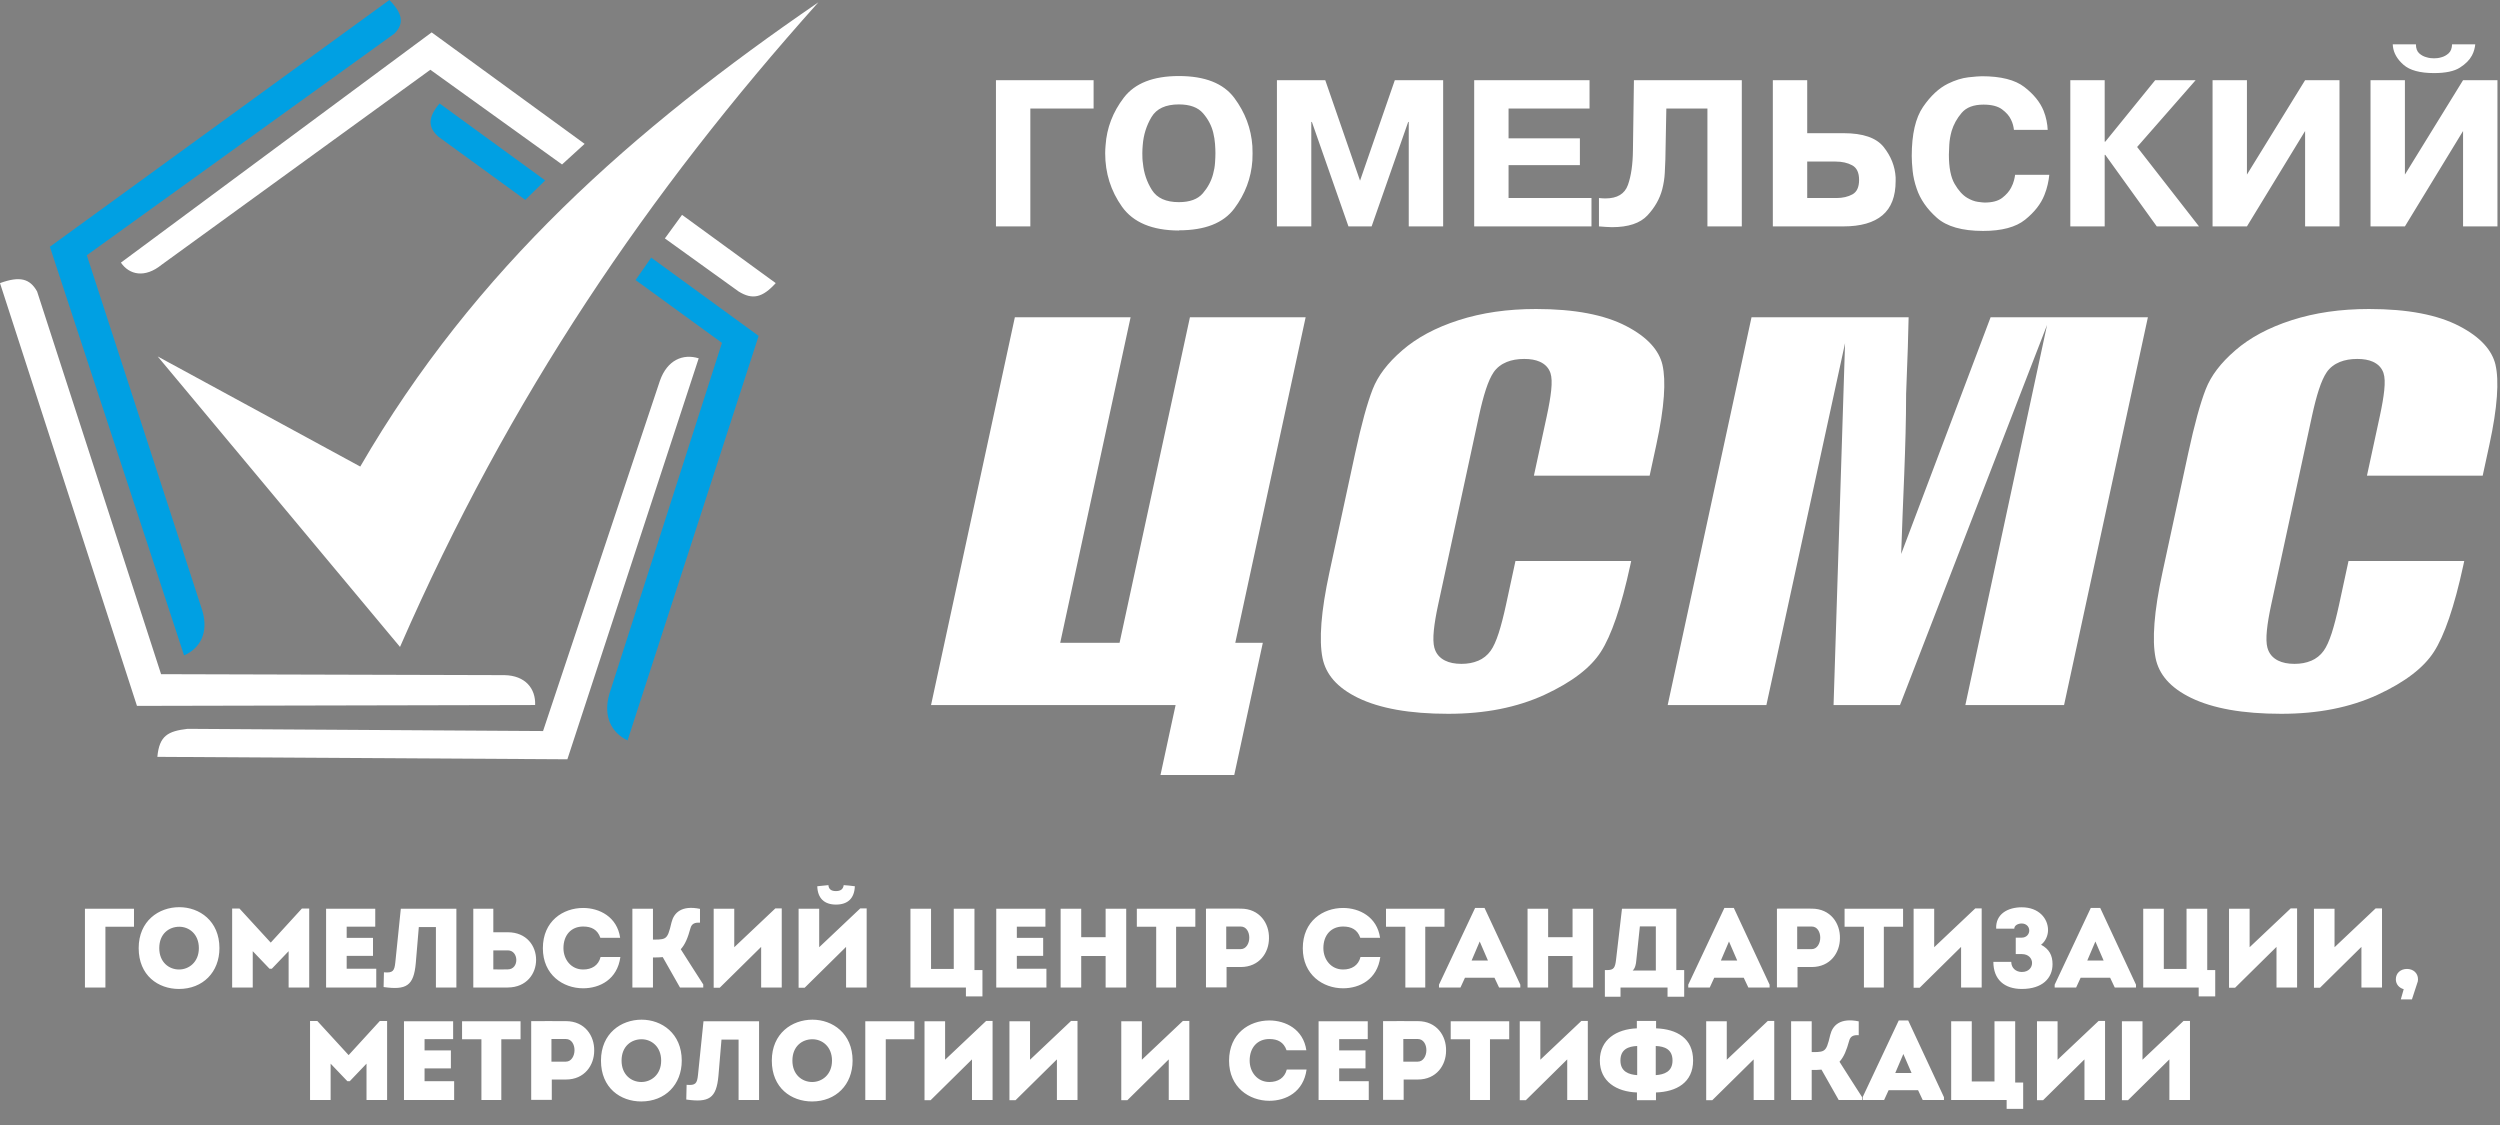 <svg width="200" height="90" viewBox="0 0 200 90" fill="none" xmlns="http://www.w3.org/2000/svg">
<rect x="0" y="0" width="200" height="90" fill="#808080" stroke="none"/>
<path fill-rule="evenodd" clip-rule="evenodd" d="M10.957 56.471L42.811 56.402C42.861 55.081 42.026 54.047 40.366 54.011L12.886 53.934L2.968 23.318C2.394 22.293 1.599 22.067 0 22.649L10.957 56.471Z" fill="white"/>
<path fill-rule="evenodd" clip-rule="evenodd" d="M45.39 60.743L55.896 28.665C54.638 28.276 53.38 28.796 52.794 30.457L43.444 58.484L15.003 58.307C13.451 58.493 12.743 58.843 12.589 60.548L45.39 60.743Z" fill="white"/>
<path fill-rule="evenodd" clip-rule="evenodd" d="M50.695 55.022L50.703 55.052L50.695 55.022Z" fill="#41464D"/>
<path fill-rule="evenodd" clip-rule="evenodd" d="M3.99 19.742L14.725 52.431C16.001 51.876 16.704 50.628 16.19 48.864L6.945 20.421L31.565 2.679C32.319 1.903 32.254 1.125 31.15 0L3.99 19.742Z" fill="#00A0E3"/>
<path fill-rule="evenodd" clip-rule="evenodd" d="M34.532 2.591L9.673 21.009C10.336 21.984 11.585 22.274 12.929 21.18L34.427 5.581L44.963 13.158C45.56 12.603 46.163 12.053 46.77 11.509L34.532 2.591ZM53.19 19.074L59.09 23.318C60.2 24.007 61.005 23.811 62.058 22.649L54.563 17.188C54.103 17.814 53.644 18.442 53.19 19.074ZM50.682 14.36L50.569 14.277L50.154 14.838C50.329 14.679 50.505 14.518 50.682 14.36Z" fill="white"/>
<path fill-rule="evenodd" clip-rule="evenodd" d="M60.691 26.872L50.206 59.234C48.929 58.624 48.229 57.34 48.746 55.521L57.757 27.43L50.846 22.405C51.259 21.804 51.676 21.205 52.096 20.61L60.691 26.872ZM42.022 15.99L35.09 10.95C34.211 10.172 34.225 9.395 35.165 8.277L43.616 14.433C43.08 14.947 42.549 15.467 42.022 15.99Z" fill="#00A0E3"/>
<path fill-rule="evenodd" clip-rule="evenodd" d="M28.82 37.325L12.614 28.515L32.001 51.755C40.743 31.714 51.88 15.366 65.469 0.185C50.628 10.363 38.006 21.473 28.82 37.325Z" fill="white"/>
<path d="M82.427 8.683V18.112H79.676V6.415H87.488V8.683H82.427ZM94.31 18.442C92.173 18.433 90.657 17.796 89.76 16.536C88.864 15.274 88.415 13.849 88.415 12.263C88.415 12.158 88.419 12.05 88.423 11.94C88.43 11.829 88.438 11.723 88.447 11.617C88.541 10.229 89.029 8.959 89.909 7.809C90.79 6.659 92.257 6.083 94.31 6.083C96.396 6.083 97.874 6.667 98.744 7.833C99.612 8.999 100.094 10.282 100.19 11.68C100.19 11.774 100.191 11.871 100.197 11.972C100.202 12.07 100.205 12.168 100.205 12.263C100.205 12.358 100.202 12.455 100.197 12.554C100.191 12.654 100.19 12.752 100.19 12.846C100.094 14.245 99.612 15.523 98.744 16.684C97.874 17.846 96.396 18.426 94.31 18.426V18.442ZM94.31 16.172C95.18 16.172 95.817 15.939 96.221 15.472C96.623 15.003 96.898 14.491 97.045 13.934C97.129 13.629 97.182 13.328 97.202 13.028C97.223 12.728 97.234 12.472 97.234 12.263C97.234 12.042 97.223 11.79 97.202 11.506C97.182 11.223 97.134 10.928 97.061 10.623C96.925 10.056 96.652 9.535 96.245 9.063C95.836 8.589 95.19 8.353 94.31 8.353C93.253 8.353 92.521 8.691 92.118 9.369C91.715 10.047 91.481 10.791 91.419 11.601C91.407 11.716 91.4 11.829 91.395 11.94C91.39 12.05 91.387 12.158 91.387 12.263C91.387 12.399 91.39 12.533 91.395 12.665C91.4 12.796 91.412 12.93 91.434 13.068C91.508 13.844 91.748 14.556 92.157 15.204C92.566 15.85 93.283 16.172 94.31 16.172ZM107.876 18.112L104.952 9.757H104.904V18.112H102.154V6.415H106.021L108.803 14.454L111.585 6.415H115.452V18.112H112.7V9.757H112.654L109.73 18.112H107.876ZM120.685 11.065H126.391V13.21H120.685V15.842H127.318V18.112H117.935V6.415H127.163V8.683H120.685V11.065ZM127.917 18.112V15.842C128.01 15.851 128.103 15.859 128.192 15.866C128.281 15.87 128.362 15.874 128.435 15.874C129.378 15.874 129.978 15.513 130.234 14.794C130.492 14.073 130.625 13.141 130.635 11.995L130.714 6.415H139.344V18.112H136.594V8.683H133.307L133.229 12.768C133.218 13.061 133.202 13.418 133.182 13.84C133.161 14.259 133.093 14.696 132.978 15.148C132.778 15.904 132.386 16.598 131.799 17.228C131.212 17.86 130.264 18.174 128.954 18.174C128.796 18.174 128.632 18.166 128.459 18.152C128.286 18.136 128.104 18.122 127.917 18.112ZM144.577 6.415V10.655H147.485C149.037 10.655 150.105 11.022 150.692 11.759C151.279 12.495 151.598 13.304 151.651 14.186C151.651 14.239 151.651 14.288 151.651 14.336C151.651 14.384 151.651 14.433 151.651 14.486C151.651 15.716 151.299 16.627 150.598 17.22C149.896 17.815 148.853 18.112 147.469 18.112H141.827V6.415H144.577ZM144.577 12.925V15.842H146.92C147.412 15.842 147.836 15.745 148.193 15.55C148.549 15.355 148.727 14.969 148.727 14.392C148.727 13.812 148.544 13.425 148.177 13.225C147.811 13.024 147.366 12.925 146.841 12.925H144.577ZM161.208 13.982H163.944C163.921 14.223 163.88 14.483 163.816 14.762C163.754 15.039 163.665 15.322 163.551 15.606C163.268 16.32 162.754 16.976 162.009 17.576C161.265 18.174 160.145 18.474 158.645 18.474C156.968 18.474 155.736 18.122 154.944 17.418C154.153 16.715 153.615 15.936 153.332 15.084C153.165 14.601 153.059 14.128 153.011 13.666C152.963 13.203 152.939 12.809 152.939 12.484C152.939 10.74 153.242 9.428 153.844 8.551C154.446 7.672 155.109 7.055 155.833 6.697C156.409 6.415 156.953 6.244 157.466 6.185C157.98 6.128 158.341 6.099 158.551 6.099C160.07 6.099 161.203 6.386 161.947 6.959C162.69 7.532 163.204 8.163 163.487 8.857C163.592 9.121 163.67 9.384 163.722 9.645C163.775 9.909 163.807 10.156 163.816 10.387H161.114C161.103 10.271 161.079 10.143 161.042 10.001C161.006 9.859 160.952 9.714 160.878 9.567C160.742 9.272 160.503 8.999 160.163 8.747C159.822 8.495 159.327 8.369 158.677 8.369C157.891 8.369 157.309 8.589 156.932 9.031C156.555 9.473 156.288 9.957 156.13 10.481C156.025 10.86 155.963 11.225 155.943 11.577C155.922 11.93 155.911 12.195 155.911 12.373C155.911 13.402 156.063 14.181 156.367 14.706C156.671 15.232 157.005 15.606 157.373 15.826C157.676 16.005 157.963 16.111 158.23 16.148C158.496 16.185 158.677 16.204 158.771 16.204C159.378 16.204 159.846 16.081 160.171 15.834C160.495 15.586 160.737 15.311 160.893 15.006C160.998 14.806 161.074 14.612 161.122 14.422C161.168 14.234 161.198 14.087 161.208 13.982ZM168.423 11.333L172.415 6.415H175.652L170.97 11.759L175.92 18.112H172.541L168.423 12.389H168.375V18.112H165.625V6.415H168.375V11.333H168.423ZM179.755 13.966L184.408 6.415H187.159V18.112H184.408V10.481L179.755 18.112H177.005V6.415H179.755V13.966ZM192.393 13.966L197.045 6.415H199.796V18.112H197.045V10.481L192.393 18.112H189.642V6.415H192.393V13.966ZM191.419 3.545H193.274C193.274 3.87 193.363 4.113 193.541 4.271C193.718 4.429 193.918 4.532 194.138 4.585C194.243 4.617 194.344 4.638 194.445 4.649C194.543 4.658 194.636 4.665 194.72 4.665C194.803 4.665 194.895 4.658 194.995 4.649C195.094 4.638 195.195 4.617 195.3 4.585C195.51 4.532 195.704 4.429 195.883 4.271C196.061 4.113 196.155 3.87 196.166 3.545H198.02C198.009 3.671 197.984 3.813 197.941 3.971C197.9 4.129 197.838 4.287 197.753 4.443C197.564 4.8 197.243 5.124 196.786 5.413C196.331 5.702 195.641 5.847 194.72 5.847C193.598 5.847 192.786 5.625 192.283 5.185C191.78 4.743 191.497 4.255 191.434 3.719C191.434 3.687 191.432 3.658 191.427 3.633C191.421 3.605 191.419 3.577 191.419 3.545Z" fill="white"/>
<path d="M92.839 62H98.74L101.026 51.423H98.823L104.452 25.379H95.195L89.565 51.423H84.817L90.448 25.379H81.189L74.483 56.405H94.048L92.839 62ZM122.712 38.055H131.971L132.51 35.562C132.832 34.075 133.03 32.792 133.107 31.712C133.182 30.671 133.143 29.827 132.994 29.18L132.995 29.179C132.854 28.59 132.553 28.045 132.092 27.541C131.604 27.006 130.936 26.52 130.088 26.081C129.221 25.631 128.195 25.293 127.008 25.066C125.801 24.835 124.425 24.72 122.879 24.72C121.737 24.72 120.652 24.795 119.623 24.943C118.592 25.093 117.615 25.317 116.691 25.615C115.767 25.912 114.925 26.264 114.171 26.669C113.427 27.07 112.761 27.524 112.177 28.03L112.175 28.034C111.587 28.539 111.1 29.051 110.71 29.565C110.325 30.072 110.029 30.592 109.819 31.125C109.597 31.693 109.369 32.403 109.135 33.255C108.906 34.089 108.665 35.098 108.408 36.278L106.355 45.783C106.018 47.345 105.803 48.704 105.714 49.861C105.628 50.992 105.657 51.919 105.801 52.64C105.935 53.301 106.231 53.891 106.687 54.413C107.163 54.956 107.821 55.432 108.658 55.837C109.524 56.255 110.55 56.569 111.738 56.782C112.947 56.997 114.321 57.104 115.856 57.104C117.331 57.104 118.71 56.978 119.995 56.723C121.275 56.469 122.464 56.089 123.56 55.585C124.66 55.076 125.591 54.531 126.351 53.947C127.086 53.383 127.657 52.785 128.064 52.154L128.066 52.15C128.484 51.504 128.89 50.608 129.283 49.462C129.682 48.294 130.062 46.883 130.42 45.23L130.495 44.88H121.237L120.482 48.376C120.283 49.291 120.087 50.049 119.895 50.646C119.688 51.282 119.473 51.756 119.25 52.064C118.991 52.426 118.652 52.694 118.239 52.868L118.237 52.865C117.852 53.028 117.412 53.109 116.917 53.109C116.39 53.109 115.953 53.021 115.603 52.846C115.162 52.626 114.879 52.288 114.754 51.831L114.75 51.827C114.661 51.496 114.647 51.024 114.709 50.41C114.765 49.856 114.879 49.177 115.053 48.371L118.317 33.271C118.5 32.429 118.683 31.727 118.867 31.165C119.066 30.559 119.274 30.098 119.489 29.785V29.782C119.745 29.413 120.098 29.137 120.544 28.957C120.943 28.796 121.409 28.715 121.94 28.715C122.433 28.715 122.845 28.788 123.173 28.933C123.604 29.123 123.89 29.425 124.034 29.835L124.037 29.844C124.14 30.154 124.159 30.618 124.094 31.238C124.037 31.787 123.917 32.483 123.735 33.324L122.712 38.055ZM165.125 56.405L171.832 25.379H159.249L152.093 44.319C152.223 40.097 152.489 35.715 152.489 31.523C152.545 30.181 152.591 28.941 152.626 27.81C152.651 26.949 152.674 26.137 152.69 25.379H140.122L133.415 56.405H141.311L147.604 27.453L146.685 56.405H151.999L163.767 25.99L157.228 56.405H165.125ZM189.356 38.055H198.615L199.155 35.562C199.476 34.075 199.675 32.792 199.751 31.712C199.826 30.671 199.788 29.827 199.638 29.18L199.64 29.179C199.498 28.59 199.198 28.045 198.736 27.541C198.248 27.006 197.58 26.52 196.732 26.081C195.865 25.631 194.839 25.293 193.652 25.066C192.445 24.835 191.068 24.72 189.523 24.72C188.381 24.72 187.296 24.795 186.267 24.943C185.236 25.093 184.26 25.317 183.335 25.615C182.411 25.912 181.57 26.264 180.816 26.669C180.071 27.07 179.405 27.524 178.821 28.03L178.819 28.034C178.231 28.539 177.744 29.051 177.354 29.565C176.969 30.072 176.674 30.592 176.464 31.125C176.241 31.693 176.013 32.405 175.78 33.257C175.551 34.091 175.307 35.099 175.053 36.278L172.999 45.783C172.66 47.345 172.447 48.704 172.358 49.861C172.271 50.992 172.301 51.919 172.446 52.64C172.579 53.301 172.875 53.891 173.332 54.413C173.807 54.956 174.466 55.432 175.302 55.837C176.168 56.255 177.194 56.569 178.382 56.782C179.591 56.997 180.965 57.104 182.5 57.104C183.975 57.104 185.354 56.978 186.639 56.723C187.92 56.469 189.108 56.089 190.204 55.585C191.305 55.076 192.235 54.531 192.995 53.947C193.73 53.383 194.301 52.785 194.707 52.154L194.71 52.15C195.129 51.504 195.534 50.608 195.927 49.462C196.326 48.294 196.707 46.883 197.064 45.23L197.139 44.88H187.881L187.126 48.376C186.927 49.291 186.731 50.049 186.539 50.646C186.332 51.282 186.117 51.756 185.893 52.064C185.635 52.425 185.297 52.693 184.883 52.868L184.881 52.865C184.497 53.028 184.056 53.109 183.561 53.109C183.035 53.109 182.596 53.021 182.246 52.846C181.807 52.626 181.524 52.288 181.398 51.831L181.395 51.827C181.306 51.496 181.291 51.024 181.353 50.41C181.409 49.856 181.524 49.177 181.697 48.371L184.961 33.271C185.144 32.429 185.327 31.728 185.511 31.167C185.71 30.559 185.919 30.098 186.133 29.785V29.782C186.389 29.412 186.743 29.137 187.188 28.957C187.587 28.796 188.053 28.715 188.585 28.715C189.078 28.715 189.49 28.788 189.817 28.933C190.248 29.123 190.535 29.425 190.678 29.835L190.679 29.844C190.784 30.154 190.804 30.618 190.738 31.238C190.681 31.787 190.562 32.483 190.379 33.324L189.356 38.055Z" fill="white"/>
<path d="M10.719 74.14H8.433V79C7.893 79 7.344 79 6.795 79V72.7C8.082 72.7 9.432 72.7 10.719 72.7C10.719 73.24 10.719 73.6 10.719 74.14ZM17.555 75.85C17.555 77.776 16.224 79.117 14.316 79.117C12.65 79.117 11.094 78.037 11.094 75.85C11.094 73.672 12.704 72.574 14.342 72.574C15.954 72.574 17.555 73.672 17.555 75.85ZM12.741 75.85C12.741 76.975 13.514 77.56 14.325 77.56C15.107 77.56 15.909 76.975 15.909 75.85C15.909 74.725 15.126 74.14 14.342 74.14C13.524 74.14 12.741 74.698 12.741 75.85ZM21.659 75.409L24.152 72.682H24.737V79H23.09V76.093L21.749 77.497H21.56L20.219 76.093V79H18.572V72.682H19.157L21.659 75.409ZM30.02 72.7V74.131H27.734V75.031H29.84V76.471H27.734V77.497H30.101V79H26.087V72.7H30.02ZM33.505 74.167L33.262 77.056C33.1 78.883 32.497 79.216 30.688 78.964L30.715 77.785C31.435 77.848 31.552 77.677 31.624 77.002L32.065 72.7C33.433 72.7 35.161 72.7 36.511 72.7V79H34.873V74.167H33.505ZM39.466 72.7V74.581H40.627C43.642 74.581 43.642 78.982 40.627 79C39.709 79 38.773 79 37.864 79C37.864 76.885 37.864 74.797 37.864 72.7C38.395 72.7 38.935 72.7 39.466 72.7ZM40.627 76.03H39.466C39.466 76.543 39.466 77.047 39.466 77.551C39.844 77.551 40.24 77.569 40.627 77.551C41.554 77.542 41.509 76.03 40.627 76.03ZM43.429 75.859C43.429 73.69 45.04 72.637 46.651 72.637C47.947 72.637 49.369 73.339 49.612 75.022H48.028C47.803 74.374 47.326 74.122 46.651 74.122C45.697 74.122 45.076 74.806 45.076 75.85C45.076 76.759 45.688 77.56 46.651 77.56C47.335 77.56 47.875 77.245 48.046 76.561H49.63C49.387 78.352 47.992 79.063 46.651 79.063C45.04 79.063 43.429 77.983 43.429 75.859ZM54.398 79L53.02 76.57C52.831 76.597 52.462 76.597 52.237 76.597V79H50.59V72.7H52.237V75.166C52.498 75.166 52.931 75.184 53.156 75.067C53.444 74.923 53.542 74.545 53.722 73.789C53.911 73.024 54.523 72.403 55.999 72.709V73.816C55.603 73.789 55.334 73.879 55.234 74.266C55.028 75.022 54.812 75.553 54.461 75.94C55.063 76.876 55.648 77.821 56.261 78.757V79H54.398ZM60.892 75.751L57.58 79.018H57.094V72.7H58.741V75.778L62.026 72.673H62.539V79H60.892V75.751ZM64.374 79.018H63.888V72.7H65.535V75.778L68.82 72.673H69.333V79H67.686V75.751L64.374 79.018ZM65.382 70.9C65.409 71.863 65.949 72.367 66.876 72.367C67.83 72.367 68.352 71.863 68.388 70.9C68.091 70.864 67.803 70.828 67.497 70.81C67.443 71.17 67.218 71.287 66.858 71.287C66.498 71.287 66.291 71.125 66.273 70.81L65.382 70.9ZM77.273 79H72.836V72.7H74.483V77.515H76.301V72.7H77.957V77.605H78.596V79.711H77.273V79ZM83.633 72.7V74.131H81.347V75.031H83.453V76.471H81.347V77.497H83.714V79H79.7V72.7H83.633ZM90.097 79H88.45V76.48H86.497V79H84.85V72.7H86.497V74.977H88.45V72.7H90.097V79ZM92.495 74.14H90.947V72.7H95.627V74.14H94.088V79H92.495V74.14ZM98.125 78.991H96.478V72.691C97.414 72.691 98.323 72.682 99.259 72.691C100.771 72.691 101.545 73.87 101.518 75.058C101.518 76.21 100.753 77.362 99.259 77.362H98.125V78.991ZM98.098 75.931H99.259C99.691 75.931 99.943 75.472 99.943 75.013C99.943 74.563 99.709 74.122 99.259 74.122H98.098V75.931ZM104.223 75.859C104.223 73.69 105.834 72.637 107.445 72.637C108.741 72.637 110.163 73.339 110.406 75.022H108.822C108.597 74.374 108.12 74.122 107.445 74.122C106.491 74.122 105.87 74.806 105.87 75.85C105.87 76.759 106.482 77.56 107.445 77.56C108.129 77.56 108.669 77.245 108.84 76.561H110.424C110.181 78.352 108.786 79.063 107.445 79.063C105.834 79.063 104.223 77.983 104.223 75.859ZM112.428 74.14H110.88V72.7H115.56V74.14H114.021V79H112.428V74.14ZM119.556 78.217H117.198L116.838 79H115.119V78.775L118.008 72.637H118.764L121.626 78.775V79H119.925L119.556 78.217ZM118.377 75.319L117.729 76.84H119.034L118.377 75.319ZM127.451 79H125.804V76.48H123.851V79H122.204V72.7H123.851V74.977H125.804V72.7H127.451V79ZM131.189 74.113L130.901 76.858C130.883 77.11 130.811 77.479 130.613 77.641H132.467V74.113H131.189ZM128.39 77.605H128.624C129.11 77.596 129.209 77.389 129.281 76.804L129.758 72.7C131.108 72.7 132.746 72.7 134.105 72.7V77.605H134.735V79.738H133.403V79H129.641V79.738H128.39V77.605ZM139.498 78.217H137.14L136.78 79H135.061V78.775L137.95 72.637H138.706L141.568 78.775V79H139.867L139.498 78.217ZM138.319 75.319L137.671 76.84H138.976L138.319 75.319ZM143.802 78.991H142.155V72.691C143.091 72.691 144 72.682 144.936 72.691C146.448 72.691 147.222 73.87 147.195 75.058C147.195 76.21 146.43 77.362 144.936 77.362H143.802V78.991ZM143.775 75.931H144.936C145.368 75.931 145.62 75.472 145.62 75.013C145.62 74.563 145.386 74.122 144.936 74.122H143.775V75.931ZM149.114 74.14H147.566V72.7H152.246V74.14H150.707V79H149.114V74.14ZM156.887 75.751L153.575 79.018H153.089V72.7H154.736V75.778L158.021 72.673H158.534V79H156.887V75.751ZM161.143 74.293H159.694C159.64 73.123 160.621 72.583 161.737 72.583C163.123 72.583 163.843 73.492 163.843 74.41C163.843 74.824 163.654 75.301 163.285 75.58C163.933 75.922 164.203 76.426 164.203 77.137C164.203 78.253 163.393 79.117 161.746 79.117C160.36 79.117 159.469 78.37 159.469 76.948H160.9C160.9 77.443 161.278 77.758 161.746 77.758C162.295 77.758 162.565 77.398 162.565 77.038C162.565 76.687 162.295 76.327 161.746 76.327H161.26V75.013H161.728C162.133 75.013 162.34 74.716 162.34 74.446C162.34 74.095 162.061 73.879 161.737 73.879C161.44 73.879 161.143 74.032 161.143 74.293ZM168.81 78.217H166.452L166.092 79H164.373V78.775L167.262 72.637H168.018L170.88 78.775V79H169.179L168.81 78.217ZM167.631 75.319L166.983 76.84H168.288L167.631 75.319ZM175.895 79H171.458V72.7H173.105V77.515H174.923V72.7H176.579V77.605H177.218V79.711H175.895V79ZM182.12 75.751L178.808 79.018H178.322V72.7H179.969V75.778L183.254 72.673H183.767V79H182.12V75.751ZM188.914 75.751L185.602 79.018H185.116V72.7H186.763V75.778L190.048 72.673H190.561V79H188.914V75.751ZM193.44 78.343C193.44 78.478 193.422 78.55 193.377 78.658L192.954 79.954H192.063L192.297 79.135C191.937 79.036 191.667 78.748 191.667 78.343C191.667 77.839 192.054 77.515 192.558 77.515C193.053 77.515 193.44 77.839 193.44 78.343ZM27.89 84.409L30.383 81.682H30.968V88H29.321V85.093L27.98 86.497H27.791L26.45 85.093V88H24.803V81.682H25.388L27.89 84.409ZM36.251 81.7V83.131H33.965V84.031H36.071V85.471H33.965V86.497H36.332V88H32.318V81.7H36.251ZM38.513 83.14H36.965V81.7H41.645V83.14H40.105V88H38.513V83.14ZM44.143 87.991H42.496V81.691C43.432 81.691 44.341 81.682 45.277 81.691C46.789 81.691 47.563 82.87 47.536 84.058C47.536 85.21 46.771 86.362 45.277 86.362H44.143V87.991ZM44.116 84.931H45.277C45.709 84.931 45.961 84.472 45.961 84.013C45.961 83.563 45.727 83.122 45.277 83.122H44.116V84.931ZM54.54 84.85C54.54 86.776 53.208 88.117 51.3 88.117C49.635 88.117 48.078 87.037 48.078 84.85C48.078 82.672 49.689 81.574 51.327 81.574C52.938 81.574 54.54 82.672 54.54 84.85ZM49.725 84.85C49.725 85.975 50.499 86.56 51.309 86.56C52.092 86.56 52.893 85.975 52.893 84.85C52.893 83.725 52.11 83.14 51.327 83.14C50.508 83.14 49.725 83.698 49.725 84.85ZM57.719 83.167L57.476 86.056C57.314 87.883 56.711 88.216 54.902 87.964L54.929 86.785C55.649 86.848 55.766 86.677 55.838 86.002L56.279 81.7C57.647 81.7 59.375 81.7 60.725 81.7V88H59.087V83.167H57.719ZM68.207 84.85C68.207 86.776 66.875 88.117 64.967 88.117C63.302 88.117 61.745 87.037 61.745 84.85C61.745 82.672 63.356 81.574 64.994 81.574C66.605 81.574 68.207 82.672 68.207 84.85ZM63.392 84.85C63.392 85.975 64.166 86.56 64.976 86.56C65.759 86.56 66.56 85.975 66.56 84.85C66.56 83.725 65.777 83.14 64.994 83.14C64.175 83.14 63.392 83.698 63.392 84.85ZM73.147 83.14H70.861V88C70.321 88 69.772 88 69.223 88V81.7C70.51 81.7 71.86 81.7 73.147 81.7C73.147 82.24 73.147 82.6 73.147 83.14ZM77.759 84.751L74.447 88.018H73.961V81.7H75.608V84.778L78.893 81.673H79.406V88H77.759V84.751ZM84.553 84.751L81.241 88.018H80.755V81.7H82.402V84.778L85.687 81.673H86.2V88H84.553V84.751ZM93.5 84.751L90.188 88.018H89.702V81.7H91.349V84.778L94.634 81.673H95.147V88H93.5V84.751ZM98.325 84.859C98.325 82.69 99.936 81.637 101.547 81.637C102.843 81.637 104.265 82.339 104.508 84.022H102.924C102.699 83.374 102.222 83.122 101.547 83.122C100.593 83.122 99.972 83.806 99.972 84.85C99.972 85.759 100.584 86.56 101.547 86.56C102.231 86.56 102.771 86.245 102.942 85.561H104.526C104.283 87.352 102.888 88.063 101.547 88.063C99.936 88.063 98.325 86.983 98.325 84.859ZM109.42 81.7V83.131H107.134V84.031H109.24V85.471H107.134V86.497H109.501V88H105.487V81.7H109.42ZM112.293 87.991H110.646V81.691C111.582 81.691 112.491 81.682 113.427 81.691C114.939 81.691 115.713 82.87 115.686 84.058C115.686 85.21 114.921 86.362 113.427 86.362H112.293V87.991ZM112.266 84.931H113.427C113.859 84.931 114.111 84.472 114.111 84.013C114.111 83.563 113.877 83.122 113.427 83.122H112.266V84.931ZM117.605 83.14H116.057V81.7H120.737V83.14H119.198V88H117.605V83.14ZM125.378 84.751L122.066 88.018H121.58V81.7H123.227V84.778L126.512 81.673H127.025V88H125.378V84.751ZM133.801 84.841C133.801 83.941 133.162 83.707 132.46 83.68V86.011C133.126 85.966 133.801 85.741 133.801 84.841ZM129.634 84.841C129.634 85.741 130.318 85.966 130.975 86.011V83.68C130.273 83.707 129.634 83.941 129.634 84.841ZM130.957 88.018V87.397C129.328 87.343 127.987 86.524 127.987 84.841C127.987 83.158 129.328 82.33 130.948 82.267V81.673H132.487V82.267C134.161 82.33 135.448 83.068 135.448 84.841C135.448 86.614 134.107 87.343 132.478 87.397V88.018H130.957ZM140.293 84.751L136.981 88.018H136.495V81.7H138.142V84.778L141.427 81.673H141.94V88H140.293V84.751ZM147.096 88L145.719 85.57C145.53 85.597 145.161 85.597 144.936 85.597V88H143.289V81.7H144.936V84.166C145.197 84.166 145.629 84.184 145.854 84.067C146.142 83.923 146.241 83.545 146.421 82.789C146.61 82.024 147.222 81.403 148.698 81.709V82.816C148.302 82.789 148.032 82.879 147.933 83.266C147.726 84.022 147.51 84.553 147.159 84.94C147.762 85.876 148.347 86.821 148.959 87.757V88H147.096ZM153.447 87.217H151.089L150.729 88H149.01V87.775L151.899 81.637H152.655L155.517 87.775V88H153.816L153.447 87.217ZM152.268 84.319L151.62 85.84H152.925L152.268 84.319ZM160.531 88H156.094V81.7H157.741V86.515H159.559V81.7H161.215V86.605H161.854V88.711H160.531V88ZM166.757 84.751L163.445 88.018H162.959V81.7H164.606V84.778L167.891 81.673H168.404V88H166.757V84.751ZM173.551 84.751L170.239 88.018H169.753V81.7H171.4V84.778L174.685 81.673H175.198V88H173.551V84.751Z" fill="white"/>
</svg>

